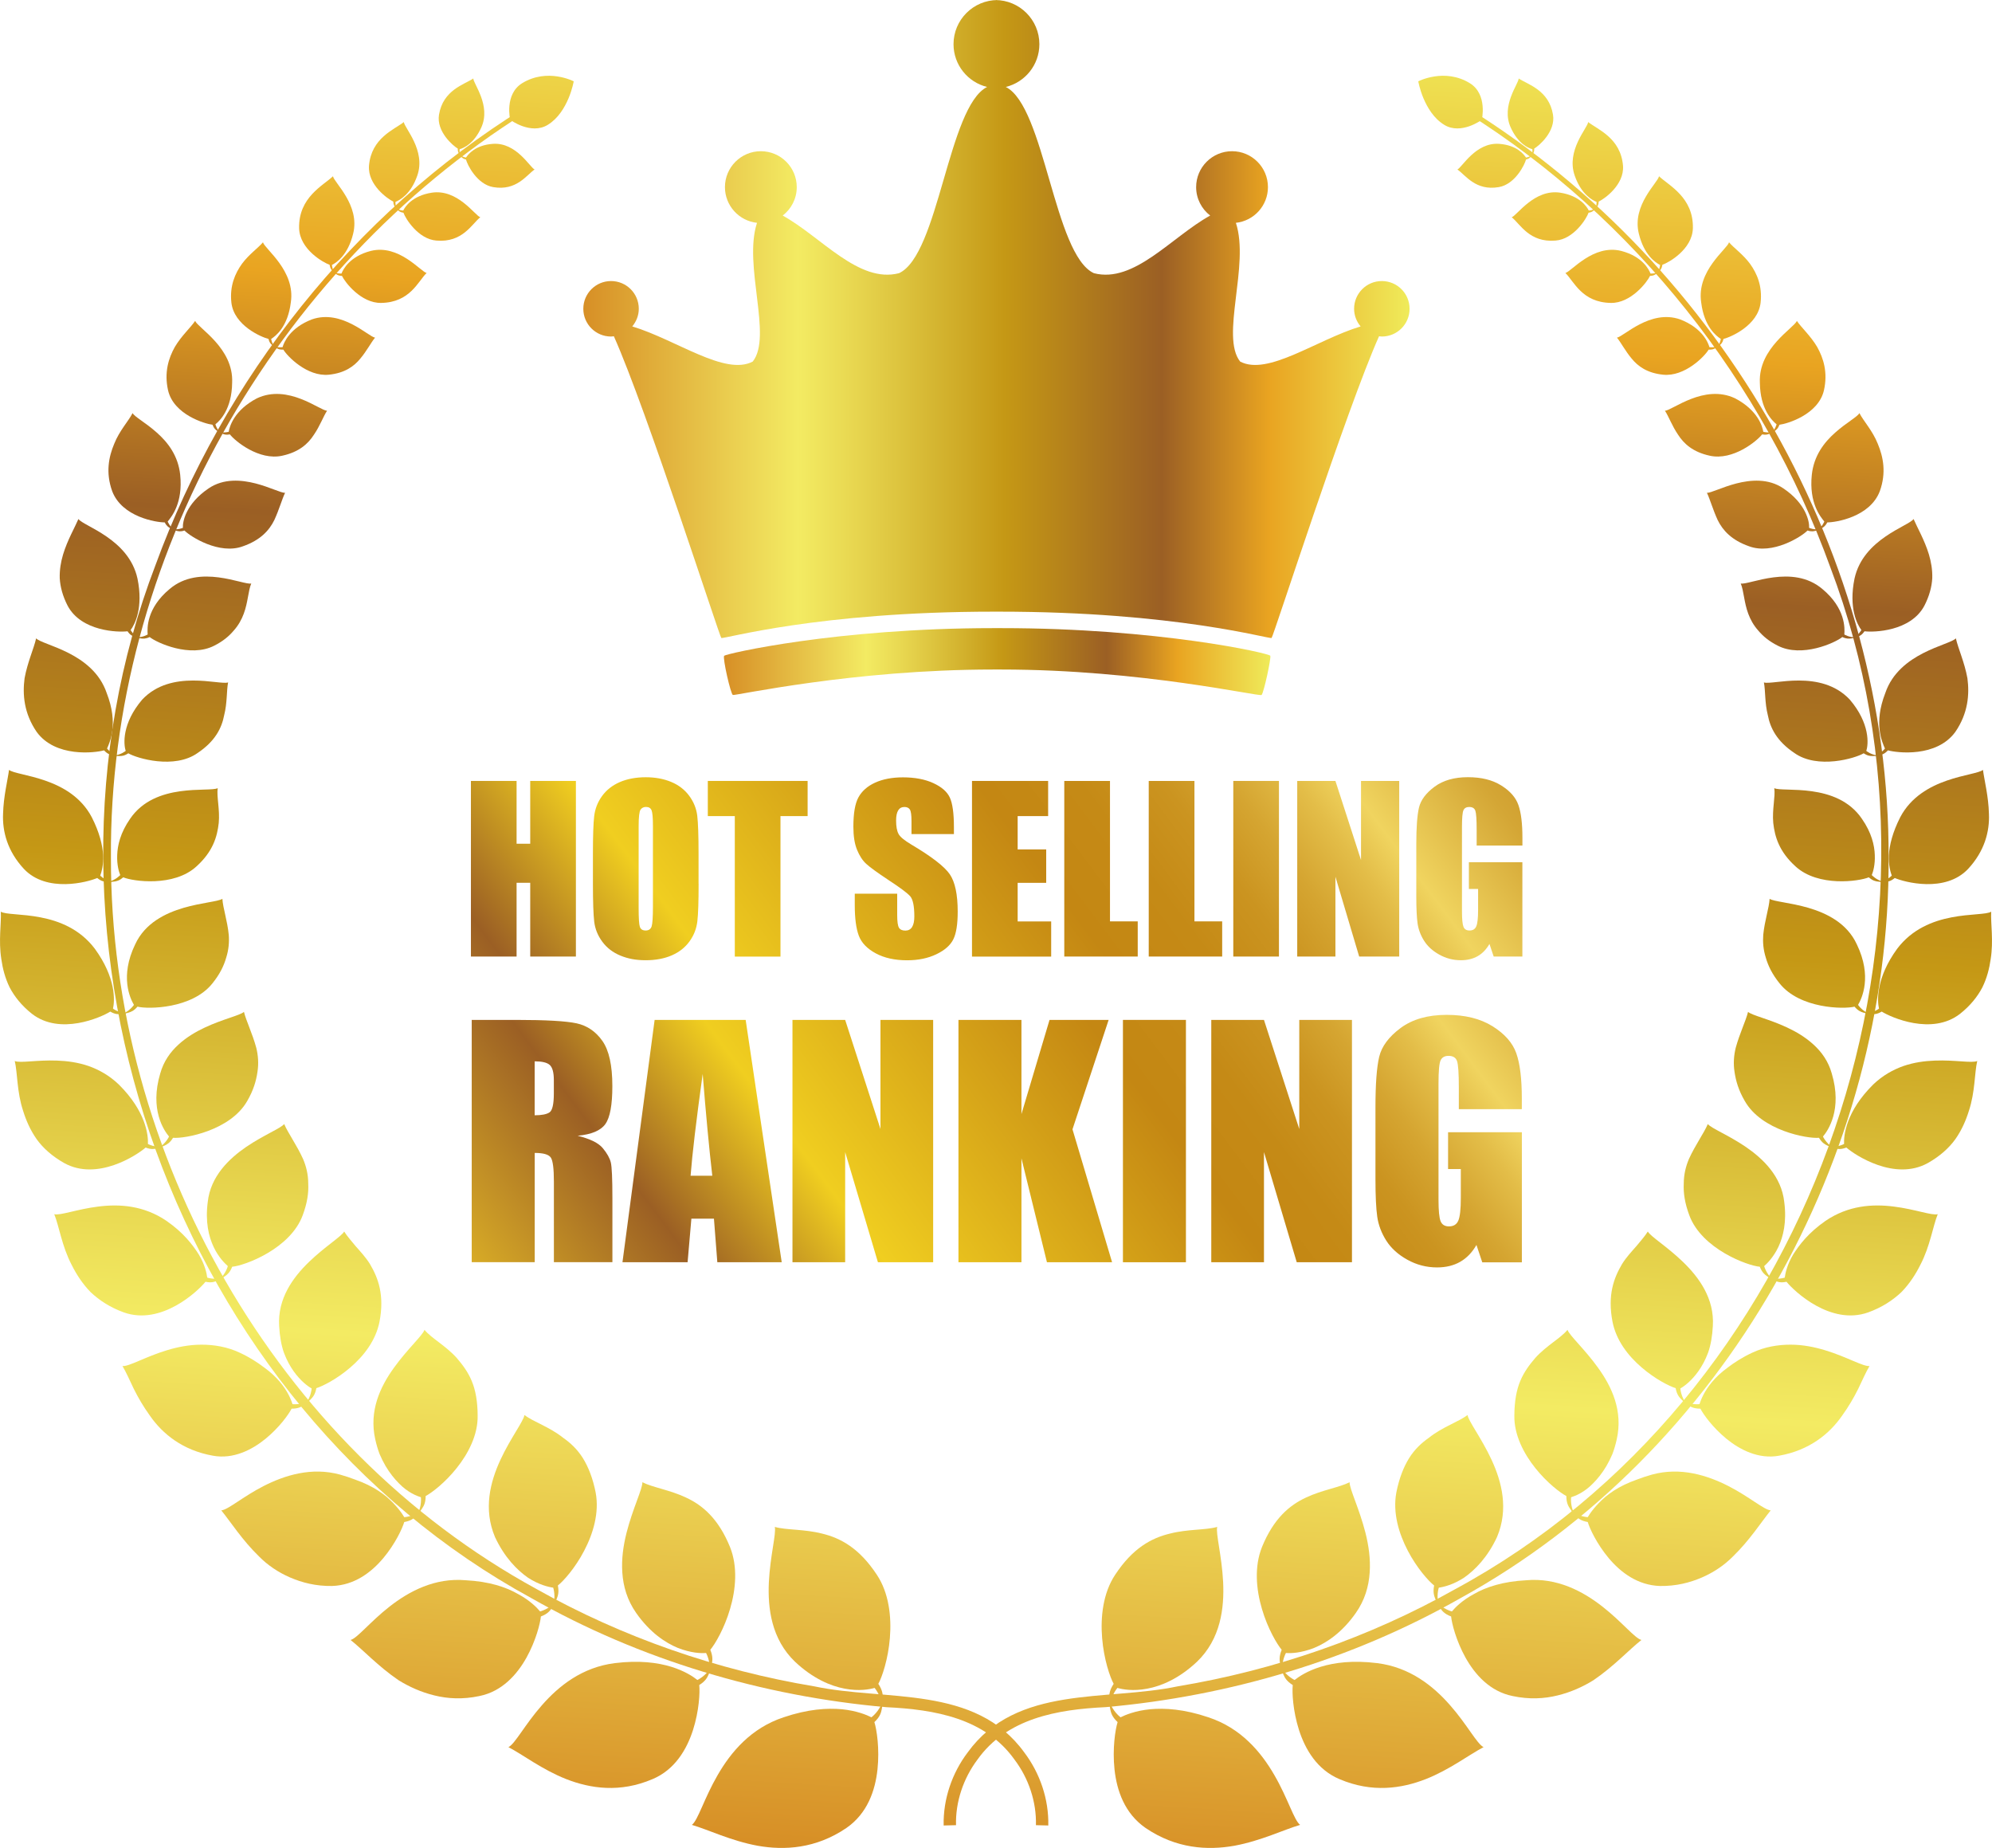 <?xml version="1.0" encoding="UTF-8"?><svg id="_レイヤー_2" xmlns="http://www.w3.org/2000/svg" width="141.11mm" height="130.89mm" xmlns:xlink="http://www.w3.org/1999/xlink" viewBox="0 0 400 371.04"><defs><style>.cls-1{fill:url(#_新規グラデーションスウォッチ_1-18);}.cls-2{fill:url(#_新規グラデーションスウォッチ_1-9);}.cls-3{fill:url(#_新規グラデーションスウォッチ_1-41);}.cls-4{fill:url(#_新規グラデーションスウォッチ_1-3);}.cls-5{fill:url(#_新規グラデーションスウォッチ_1-26);}.cls-6{fill:url(#_新規グラデーションスウォッチ_1-42);}.cls-7{fill:url(#_新規グラデーションスウォッチ_1-34);}.cls-8{fill:url(#_新規グラデーションスウォッチ_1-57);}.cls-9{fill:url(#_新規グラデーションスウォッチ_1-56);}.cls-10{fill:url(#_新規グラデーションスウォッチ_1-22);}.cls-11{fill:url(#_新規グラデーションスウォッチ_1-5);}.cls-12{fill:url(#_新規グラデーションスウォッチ_4-7);}.cls-13{fill:url(#_新規グラデーションスウォッチ_1-65);}.cls-14{fill:url(#_新規グラデーションスウォッチ_4);}.cls-15{fill:url(#_新規グラデーションスウォッチ_1-36);}.cls-16{fill:url(#_新規グラデーションスウォッチ_1-11);}.cls-17{fill:url(#_新規グラデーションスウォッチ_1-50);}.cls-18{fill:url(#_新規グラデーションスウォッチ_1-4);}.cls-19{fill:url(#_新規グラデーションスウォッチ_1-23);}.cls-20{fill:url(#_新規グラデーションスウォッチ_4-5);}.cls-21{fill:url(#_新規グラデーションスウォッチ_1-25);}.cls-22{fill:url(#_新規グラデーションスウォッチ_1-29);}.cls-23{fill:url(#_新規グラデーションスウォッチ_4-4);}.cls-24{fill:url(#_新規グラデーションスウォッチ_1-38);}.cls-25{fill:url(#_新規グラデーションスウォッチ_1-47);}.cls-26{fill:url(#_新規グラデーションスウォッチ_1-52);}.cls-27{fill:url(#_新規グラデーションスウォッチ_1-19);}.cls-28{fill:url(#_新規グラデーションスウォッチ_1-40);}.cls-29{fill:url(#_新規グラデーションスウォッチ_1-45);}.cls-30{fill:url(#_新規グラデーションスウォッチ_1-21);}.cls-31{fill:url(#_新規グラデーションスウォッチ_1-58);}.cls-32{fill:url(#_新規グラデーションスウォッチ_1-54);}.cls-33{fill:url(#_新規グラデーションスウォッチ_1-32);}.cls-34{fill:url(#_新規グラデーションスウォッチ_4-3);}.cls-35{fill:url(#_新規グラデーションスウォッチ_1-43);}.cls-36{fill:url(#_新規グラデーションスウォッチ_1-59);}.cls-37{fill:url(#_新規グラデーションスウォッチ_1-8);}.cls-38{fill:url(#_新規グラデーションスウォッチ_1);}.cls-39{fill:url(#_新規グラデーションスウォッチ_1-69);}.cls-40{fill:url(#_新規グラデーションスウォッチ_1-20);}.cls-41{fill:url(#_新規グラデーションスウォッチ_1-2);}.cls-42{fill:url(#_新規グラデーションスウォッチ_1-44);}.cls-43{fill:url(#_新規グラデーションスウォッチ_1-10);}.cls-44{fill:url(#_新規グラデーションスウォッチ_1-60);}.cls-45{fill:url(#_新規グラデーションスウォッチ_1-49);}.cls-46{fill:url(#_新規グラデーションスウォッチ_1-46);}.cls-47{fill:url(#_新規グラデーションスウォッチ_1-74);}.cls-48{fill:url(#_新規グラデーションスウォッチ_1-13);}.cls-49{fill:url(#_新規グラデーションスウォッチ_1-53);}.cls-50{fill:url(#_新規グラデーションスウォッチ_1-15);}.cls-51{fill:url(#_新規グラデーションスウォッチ_4-2);}.cls-52{fill:url(#_新規グラデーションスウォッチ_1-12);}.cls-53{fill:url(#_新規グラデーションスウォッチ_1-14);}.cls-54{fill:url(#_新規グラデーションスウォッチ_4-6);}.cls-55{fill:url(#_新規グラデーションスウォッチ_1-7);}.cls-56{fill:url(#_新規グラデーションスウォッチ_1-55);}.cls-57{fill:url(#_新規グラデーションスウォッチ_1-27);}.cls-58{fill:url(#_新規グラデーションスウォッチ_1-39);}.cls-59{fill:url(#_新規グラデーションスウォッチ_1-31);}.cls-60{fill:url(#_新規グラデーションスウォッチ_1-66);}.cls-61{fill:url(#_新規グラデーションスウォッチ_1-35);}.cls-62{fill:url(#_新規グラデーションスウォッチ_1-28);}.cls-63{fill:url(#_新規グラデーションスウォッチ_1-73);}.cls-64{fill:url(#_新規グラデーションスウォッチ_1-17);}.cls-65{fill:url(#_新規グラデーションスウォッチ_1-67);}.cls-66{fill:url(#_新規グラデーションスウォッチ_1-68);}.cls-67{fill:url(#_新規グラデーションスウォッチ_1-61);}.cls-68{fill:url(#_新規グラデーションスウォッチ_1-70);}.cls-69{fill:url(#_新規グラデーションスウォッチ_1-24);}.cls-70{fill:url(#_新規グラデーションスウォッチ_1-48);}.cls-71{fill:url(#_新規グラデーションスウォッチ_1-64);}.cls-72{fill:url(#_新規グラデーションスウォッチ_1-71);}.cls-73{fill:url(#_新規グラデーションスウォッチ_1-72);}.cls-74{fill:url(#_新規グラデーションスウォッチ_1-16);}.cls-75{fill:url(#_新規グラデーションスウォッチ_1-63);}.cls-76{fill:url(#_新規グラデーションスウォッチ_1-6);}.cls-77{fill:url(#_新規グラデーションスウォッチ_1-62);}.cls-78{fill:url(#_新規グラデーションスウォッチ_4-8);}.cls-79{fill:url(#_新規グラデーションスウォッチ_1-51);}.cls-80{fill:url(#_新規グラデーションスウォッチ_1-33);}.cls-81{fill:url(#_新規グラデーションスウォッチ_1-37);}.cls-82{fill:url(#_新規グラデーションスウォッチ_1-30);}</style><linearGradient id="_新規グラデーションスウォッチ_1" x1="145.36" y1="132.84" x2="255.11" y2="132.84" gradientUnits="userSpaceOnUse"><stop offset="0" stop-color="#d78f26"/><stop offset=".26" stop-color="#f3eb63"/><stop offset=".32" stop-color="#e9d952"/><stop offset=".45" stop-color="#d0ad29"/><stop offset=".51" stop-color="#c59815"/><stop offset=".7" stop-color="#9b5f24"/><stop offset=".83" stop-color="#e9a421"/><stop offset="1" stop-color="#efeb5a"/></linearGradient><linearGradient id="_新規グラデーションスウォッチ_1-2" x1="117.1" y1="64.05" x2="283.05" y2="64.05" xlink:href="#_新規グラデーションスウォッチ_1"/><linearGradient id="_新規グラデーションスウォッチ_1-3" x1="109.38" y1="367.09" x2="132.34" y2="-4.21" xlink:href="#_新規グラデーションスウォッチ_1"/><linearGradient id="_新規グラデーションスウォッチ_1-4" x1="157.1" y1="370.04" x2="180.06" y2="-1.26" xlink:href="#_新規グラデーションスウォッチ_1"/><linearGradient id="_新規グラデーションスウォッチ_1-5" x1="163.62" y1="370.45" x2="186.58" y2="-.85" xlink:href="#_新規グラデーションスウォッチ_1"/><linearGradient id="_新規グラデーションスウォッチ_1-6" x1="120.9" y1="367.81" x2="143.87" y2="-3.5" xlink:href="#_新規グラデーションスウォッチ_1"/><linearGradient id="_新規グラデーションスウォッチ_1-7" x1="132.99" y1="368.55" x2="155.95" y2="-2.75" xlink:href="#_新規グラデーションスウォッチ_1"/><linearGradient id="_新規グラデーションスウォッチ_1-8" x1="88.48" y1="365.8" x2="111.45" y2="-5.5" xlink:href="#_新規グラデーションスウォッチ_1"/><linearGradient id="_新規グラデーションスウォッチ_1-9" x1="105.01" y1="366.82" x2="127.98" y2="-4.48" xlink:href="#_新規グラデーションスウォッチ_1"/><linearGradient id="_新規グラデーションスウォッチ_1-10" x1="60.69" y1="364.08" x2="83.66" y2="-7.22" xlink:href="#_新規グラデーションスウォッチ_1"/><linearGradient id="_新規グラデーションスウォッチ_1-11" x1="80.48" y1="365.3" x2="103.45" y2="-5.99" xlink:href="#_新規グラデーションスウォッチ_1"/><linearGradient id="_新規グラデーションスウォッチ_1-12" x1="38.09" y1="362.68" x2="61.06" y2="-8.62" xlink:href="#_新規グラデーションスウォッチ_1"/><linearGradient id="_新規グラデーションスウォッチ_1-13" x1="60.1" y1="364.04" x2="83.07" y2="-7.26" xlink:href="#_新規グラデーションスウォッチ_1"/><linearGradient id="_新規グラデーションスウォッチ_1-14" x1="20.96" y1="361.62" x2="43.92" y2="-9.68" xlink:href="#_新規グラデーションスウォッチ_1"/><linearGradient id="_新規グラデーションスウォッチ_1-15" x1="44.18" y1="363.06" x2="67.15" y2="-8.24" xlink:href="#_新規グラデーションスウォッチ_1"/><linearGradient id="_新規グラデーションスウォッチ_1-16" x1="9.21" y1="360.9" x2="32.18" y2="-10.4" xlink:href="#_新規グラデーションスウォッチ_1"/><linearGradient id="_新規グラデーションスウォッチ_1-17" x1="32.62" y1="362.34" x2="55.59" y2="-8.96" xlink:href="#_新規グラデーションスウォッチ_1"/><linearGradient id="_新規グラデーションスウォッチ_1-18" x1="2.45" y1="360.48" x2="25.42" y2="-10.82" xlink:href="#_新規グラデーションスウォッチ_1"/><linearGradient id="_新規グラデーションスウォッチ_1-19" x1="25.04" y1="361.88" x2="48.01" y2="-9.42" xlink:href="#_新規グラデーションスウォッチ_1"/><linearGradient id="_新規グラデーションスウォッチ_1-20" x1="-.19" y1="360.31" x2="22.77" y2="-10.99" xlink:href="#_新規グラデーションスウォッチ_1"/><linearGradient id="_新規グラデーションスウォッチ_1-21" x1="21.05" y1="361.63" x2="44.02" y2="-9.67" xlink:href="#_新規グラデーションスウォッチ_1"/><linearGradient id="_新規グラデーションスウォッチ_1-22" x1=".86" y1="360.38" x2="23.83" y2="-10.92" xlink:href="#_新規グラデーションスウォッチ_1"/><linearGradient id="_新規グラデーションスウォッチ_1-23" x1="20.9" y1="361.62" x2="43.86" y2="-9.68" xlink:href="#_新規グラデーションスウォッチ_1"/><linearGradient id="_新規グラデーションスウォッチ_1-24" x1="5.21" y1="360.65" x2="28.18" y2="-10.65" xlink:href="#_新規グラデーションスウォッチ_1"/><linearGradient id="_新規グラデーションスウォッチ_1-25" x1="24.08" y1="361.82" x2="47.05" y2="-9.49" xlink:href="#_新規グラデーションスウォッチ_1"/><linearGradient id="_新規グラデーションスウォッチ_1-26" x1="12.61" y1="361.11" x2="35.58" y2="-10.19" xlink:href="#_新規グラデーションスウォッチ_1"/><linearGradient id="_新規グラデーションスウォッチ_1-27" x1="29.82" y1="362.17" x2="52.78" y2="-9.13" xlink:href="#_新規グラデーションスウォッチ_1"/><linearGradient id="_新規グラデーションスウォッチ_1-28" x1="22.37" y1="361.71" x2="45.33" y2="-9.59" xlink:href="#_新規グラデーションスウォッチ_1"/><linearGradient id="_新規グラデーションスウォッチ_1-29" x1="37.55" y1="362.65" x2="60.52" y2="-8.65" xlink:href="#_新規グラデーションスウォッチ_1"/><linearGradient id="_新規グラデーションスウォッチ_1-30" x1="33.7" y1="362.41" x2="56.67" y2="-8.89" xlink:href="#_新規グラデーションスウォッチ_1"/><linearGradient id="_新規グラデーションスウォッチ_1-31" x1="46.84" y1="363.22" x2="69.8" y2="-8.08" xlink:href="#_新規グラデーションスウォッチ_1"/><linearGradient id="_新規グラデーションスウォッチ_1-32" x1="45.93" y1="363.17" x2="68.9" y2="-8.13" xlink:href="#_新規グラデーションスウォッチ_1"/><linearGradient id="_新規グラデーションスウォッチ_1-33" x1="57.14" y1="363.86" x2="80.11" y2="-7.44" xlink:href="#_新規グラデーションスウォッチ_1"/><linearGradient id="_新規グラデーションスウォッチ_1-34" x1="58.68" y1="363.96" x2="81.65" y2="-7.34" xlink:href="#_新規グラデーションスウォッチ_1"/><linearGradient id="_新規グラデーションスウォッチ_1-35" x1="68.05" y1="364.54" x2="91.02" y2="-6.76" xlink:href="#_新規グラデーションスウォッチ_1"/><linearGradient id="_新規グラデーションスウォッチ_1-36" x1="71.55" y1="364.75" x2="94.52" y2="-6.55" xlink:href="#_新規グラデーションスウォッチ_1"/><linearGradient id="_新規グラデーションスウォッチ_1-37" x1="79.24" y1="365.23" x2="102.21" y2="-6.07" xlink:href="#_新規グラデーションスウォッチ_1"/><linearGradient id="_新規グラデーションスウォッチ_1-38" x1="87.28" y1="365.73" x2="110.25" y2="-5.57" xlink:href="#_新規グラデーションスウォッチ_1"/><linearGradient id="_新規グラデーションスウォッチ_1-39" x1="277.82" y1="377.51" x2="300.79" y2="6.21" xlink:href="#_新規グラデーションスウォッチ_1"/><linearGradient id="_新規グラデーションスウォッチ_1-40" x1="240.6" y1="375.21" x2="263.57" y2="3.91" xlink:href="#_新規グラデーションスウォッチ_1"/><linearGradient id="_新規グラデーションスウォッチ_1-41" x1="230.25" y1="374.57" x2="253.22" y2="3.27" xlink:href="#_新規グラデーションスウォッチ_1"/><linearGradient id="_新規グラデーションスウォッチ_1-42" x1="275.4" y1="377.36" x2="298.37" y2="6.06" xlink:href="#_新規グラデーションスウォッチ_1"/><linearGradient id="_新規グラデーションスウォッチ_1-43" x1="259.95" y1="376.41" x2="282.92" y2="5.11" xlink:href="#_新規グラデーションスウォッチ_1"/><linearGradient id="_新規グラデーションスウォッチ_1-44" x1="305.69" y1="379.24" x2="328.66" y2="7.93" xlink:href="#_新規グラデーションスウォッチ_1"/><linearGradient id="_新規グラデーションスウォッチ_1-45" x1="286.32" y1="378.04" x2="309.29" y2="6.74" xlink:href="#_新規グラデーションスウォッチ_1"/><linearGradient id="_新規グラデーションスウォッチ_1-46" x1="330.75" y1="380.79" x2="353.72" y2="9.49" xlink:href="#_新規グラデーションスウォッチ_1"/><linearGradient id="_新規グラデーションスウォッチ_1-47" x1="308.7" y1="379.42" x2="331.67" y2="8.12" xlink:href="#_新規グラデーションスウォッチ_1"/><linearGradient id="_新規グラデーションスウォッチ_1-48" x1="350.21" y1="381.99" x2="373.18" y2="10.69" xlink:href="#_新規グラデーションスウォッチ_1"/><linearGradient id="_新規グラデーションスウォッチ_1-49" x1="326.46" y1="380.52" x2="349.42" y2="9.22" xlink:href="#_新規グラデーションスウォッチ_1"/><linearGradient id="_新規グラデーションスウォッチ_1-50" x1="363.94" y1="382.84" x2="386.91" y2="11.54" xlink:href="#_新規グラデーションスウォッチ_1"/><linearGradient id="_新規グラデーションスウォッチ_1-51" x1="339.6" y1="381.33" x2="362.56" y2="10.03" xlink:href="#_新規グラデーションスウォッチ_1"/><linearGradient id="_新規グラデーションスウォッチ_1-52" x1="372.17" y1="383.35" x2="395.13" y2="12.05" xlink:href="#_新規グラデーションスウォッチ_1"/><linearGradient id="_新規グラデーションスウォッチ_1-53" x1="348.25" y1="381.87" x2="371.22" y2="10.57" xlink:href="#_新規グラデーションスウォッチ_1"/><linearGradient id="_新規グラデーションスウォッチ_1-54" x1="375.72" y1="383.57" x2="398.69" y2="12.27" xlink:href="#_新規グラデーションスウォッチ_1"/><linearGradient id="_新規グラデーションスウォッチ_1-55" x1="353.2" y1="382.17" x2="376.17" y2="10.87" xlink:href="#_新規グラデーションスウォッチ_1"/><linearGradient id="_新規グラデーションスウォッチ_1-56" x1="375.27" y1="383.54" x2="398.24" y2="12.24" xlink:href="#_新規グラデーションスウォッチ_1"/><linearGradient id="_新規グラデーションスウォッチ_1-57" x1="354" y1="382.22" x2="376.97" y2="10.92" xlink:href="#_新規グラデーションスウォッチ_1"/><linearGradient id="_新規グラデーションスウォッチ_1-58" x1="371.1" y1="383.28" x2="394.06" y2="11.98" xlink:href="#_新規グラデーションスウォッチ_1"/><linearGradient id="_新規グラデーションスウォッチ_1-59" x1="350.96" y1="382.04" x2="373.93" y2="10.74" xlink:href="#_新規グラデーションスウォッチ_1"/><linearGradient id="_新規グラデーションスウォッチ_1-60" x1="363.6" y1="382.82" x2="386.57" y2="11.52" xlink:href="#_新規グラデーションスウォッチ_1"/><linearGradient id="_新規グラデーションスウォッチ_1-61" x1="345.09" y1="381.67" x2="368.06" y2="10.37" xlink:href="#_新規グラデーションスウォッチ_1"/><linearGradient id="_新規グラデーションスウォッチ_1-62" x1="353.26" y1="382.18" x2="376.22" y2="10.88" xlink:href="#_新規グラデーションスウォッチ_1"/><linearGradient id="_新規グラデーションスウォッチ_1-63" x1="336.89" y1="381.17" x2="359.86" y2="9.86" xlink:href="#_新規グラデーションスウォッチ_1"/><linearGradient id="_新規グラデーションスウォッチ_1-64" x1="341.08" y1="381.43" x2="364.05" y2="10.12" xlink:href="#_新規グラデーションスウォッチ_1"/><linearGradient id="_新規グラデーションスウォッチ_1-65" x1="326.94" y1="380.55" x2="349.91" y2="9.25" xlink:href="#_新規グラデーションスウォッチ_1"/><linearGradient id="_新規グラデーションスウォッチ_1-66" x1="327.69" y1="380.6" x2="350.66" y2="9.3" xlink:href="#_新規グラデーションスウォッチ_1"/><linearGradient id="_新規グラデーションスウォッチ_1-67" x1="315.69" y1="379.85" x2="338.65" y2="8.55" xlink:href="#_新規グラデーションスウォッチ_1"/><linearGradient id="_新規グラデーションスウォッチ_1-68" x1="313.71" y1="379.73" x2="336.68" y2="8.43" xlink:href="#_新規グラデーションスウォッチ_1"/><linearGradient id="_新規グラデーションスウォッチ_1-69" x1="303.66" y1="379.11" x2="326.63" y2="7.81" xlink:href="#_新規グラデーションスウォッチ_1"/><linearGradient id="_新規グラデーションスウォッチ_1-70" x1="299.48" y1="378.85" x2="322.45" y2="7.55" xlink:href="#_新規グラデーションスウォッチ_1"/><linearGradient id="_新規グラデーションスウォッチ_1-71" x1="291.28" y1="378.34" x2="314.24" y2="7.04" xlink:href="#_新規グラデーションスウォッチ_1"/><linearGradient id="_新規グラデーションスウォッチ_1-72" x1="285.39" y1="377.98" x2="308.36" y2="6.68" xlink:href="#_新規グラデーションスウォッチ_1"/><linearGradient id="_新規グラデーションスウォッチ_1-73" x1="278.84" y1="377.57" x2="301.81" y2="6.27" xlink:href="#_新規グラデーションスウォッチ_1"/><linearGradient id="_新規グラデーションスウォッチ_1-74" x1="269.15" y1="376.98" x2="292.12" y2="5.68" xlink:href="#_新規グラデーションスウォッチ_1"/><linearGradient id="_新規グラデーションスウォッチ_4" x1="309.8" y1="92.18" x2="93.4" y2="254.48" gradientUnits="userSpaceOnUse"><stop offset="0" stop-color="#c3891b"/><stop offset=".07" stop-color="#c48c1d"/><stop offset=".13" stop-color="#ca9526"/><stop offset=".18" stop-color="#d4a635"/><stop offset=".22" stop-color="#e2bd4a"/><stop offset=".26" stop-color="#f0d45f"/><stop offset=".29" stop-color="#e3bd48"/><stop offset=".33" stop-color="#d5a531"/><stop offset=".37" stop-color="#cb9420"/><stop offset=".42" stop-color="#c58a16"/><stop offset=".48" stop-color="#c48713"/><stop offset=".72" stop-color="#f0ce20"/><stop offset=".84" stop-color="#9b5f24"/><stop offset="1" stop-color="#e1b727"/></linearGradient><linearGradient id="_新規グラデーションスウォッチ_4-2" x1="322.21" y1="137.56" x2="116.54" y2="291.82" xlink:href="#_新規グラデーションスウォッチ_4"/><linearGradient id="_新規グラデーションスウォッチ_4-3" x1="322.21" y1="137.56" x2="116.54" y2="291.82" xlink:href="#_新規グラデーションスウォッチ_4"/><linearGradient id="_新規グラデーションスウォッチ_4-4" x1="322.21" y1="137.56" x2="116.54" y2="291.82" xlink:href="#_新規グラデーションスウォッチ_4"/><linearGradient id="_新規グラデーションスウォッチ_4-5" x1="322.21" y1="137.56" x2="116.54" y2="291.82" xlink:href="#_新規グラデーションスウォッチ_4"/><linearGradient id="_新規グラデーションスウォッチ_4-6" x1="322.21" y1="137.56" x2="116.54" y2="291.82" xlink:href="#_新規グラデーションスウォッチ_4"/><linearGradient id="_新規グラデーションスウォッチ_4-7" x1="322.21" y1="137.56" x2="116.54" y2="291.82" xlink:href="#_新規グラデーションスウォッチ_4"/><linearGradient id="_新規グラデーションスウォッチ_4-8" x1="322.21" y1="137.56" x2="116.54" y2="291.82" xlink:href="#_新規グラデーションスウォッチ_4"/></defs><g id="_レイヤー_1-2"><path class="cls-38" d="M201.1,126.12h-1.71c-31.44,0-53.64,5.15-53.98,5.55-.34.41,1.3,7.68,1.75,7.87.45.19,24.16-5.11,52.23-5.11h1.71c28.08,0,51.8,5.5,52.23,5.11.43-.39,1.95-7.35,1.75-7.87-.2-.52-22.55-5.55-53.98-5.55Z"/><path class="cls-41" d="M200.59,122.81c35.54,0,54.29,5.56,54.75,5.28.35-.22,15.02-45.9,21.58-60.58.19.02.37.06.56.06,3.08,0,5.57-2.49,5.57-5.57s-2.49-5.57-5.57-5.57-5.57,2.49-5.57,5.57c0,1.35.5,2.58,1.31,3.54-8.92,2.71-18.6,9.97-24.19,7.06-4.02-5.05,1.95-19.36-.86-27.86,3.62-.39,6.44-3.45,6.44-7.17,0-3.98-3.23-7.21-7.21-7.21s-7.21,3.23-7.21,7.21c0,2.33,1.11,4.39,2.82,5.71-7.78,4.3-15.26,13.67-23.36,11.57-8-3.71-9.84-33.45-17.68-37.39,3.87-.95,6.74-4.43,6.74-8.59,0-4.89-3.97-8.86-8.86-8.86h.48c-4.89,0-8.86,3.97-8.86,8.86,0,4.16,2.87,7.64,6.74,8.59-7.84,3.95-9.68,33.69-17.68,37.39-8.1,2.1-15.58-7.26-23.36-11.57,1.71-1.32,2.82-3.38,2.82-5.71,0-3.98-3.23-7.21-7.21-7.21s-7.21,3.23-7.21,7.21c0,3.72,2.82,6.78,6.44,7.17-2.81,8.51,3.16,22.81-.86,27.86-5.59,2.91-15.27-4.35-24.19-7.06.8-.97,1.31-2.19,1.31-3.54,0-3.08-2.49-5.57-5.57-5.57s-5.57,2.49-5.57,5.57,2.49,5.57,5.57,5.57c.19,0,.37-.04.56-.06,6.57,14.68,21.23,60.35,21.58,60.58.45.29,19.21-5.28,54.75-5.28h1.03Z"/><path class="cls-4" d="M105.47,22.64C55.06,54.24,21.84,112.47,22.27,172.18c-.13,59.57,32.99,118.22,85.51,146.9,17.24,9.69,36.22,16.26,55.71,19.51,14.43,3.05,32.31-.35,42.18,13.26,3.15,4.16,4.95,9.4,4.83,14.68l-2.48-.06c.12-4.7-1.46-9.39-4.3-13.16-5.92-8.32-16.03-10.07-25.73-10.53-24.93-2.21-49.46-9.49-71.24-21.87C35.26,281.94,2.19,189.23,31.22,113.46c13.72-37.51,39.78-70.49,73.77-91.61,0,0,.49.79.49.79h0Z"/><path class="cls-18" d="M174.99,344.81c-.97-.49-3-1.33-5.94-1.62-2.95-.27-6.8-.04-11.71,1.62-6.52,2.15-10.57,6.96-13.26,11.64-2.68,4.62-3.94,9.06-5.15,9.96,3.32.97,7.82,3.19,13.21,4.19,5.38.95,11.68.6,17.82-3.57,4.23-2.93,5.78-7.52,6.24-11.74.45-4.22-.16-8.05-.62-9.52,1.15-1.08,1.33-1.88,1.48-2.59.06-.28.18-.95.18-1.7-.59,2.12-2.26,3.33-2.26,3.33Z"/><path class="cls-11" d="M175.62,338.91c-1.02.29-3.14.69-5.98.15-2.83-.52-6.39-2.02-9.98-5.39-4.77-4.56-5.52-10.77-5.27-16.02.27-5.3,1.51-9.74,1.19-11.07,2.33.67,5.89.41,9.53,1.35,3.68.89,7.45,2.91,10.97,8.27,2.43,3.65,2.96,8.47,2.61,12.69-.34,4.23-1.58,7.87-2.32,9.2.86,1.3.89,2.12.91,2.85,0,.29,0,.97-.14,1.71-.19-2.21-1.52-3.74-1.52-3.74Z"/><path class="cls-76" d="M140.04,337.32c-1.69-1.35-6.82-4.61-16.57-3.39-6.55.81-11.26,4.57-14.66,8.46-3.4,3.85-5.41,7.79-6.72,8.41,2.93,1.52,6.72,4.48,11.59,6.41,4.86,1.9,10.79,2.81,17.35.01,4.51-1.9,6.87-5.98,8.12-9.84,1.24-3.88,1.41-7.59,1.26-9.05,1.29-.81,1.61-1.52,1.9-2.16.11-.26.36-.86.5-1.56-.97,1.88-2.78,2.71-2.78,2.71Z"/><path class="cls-55" d="M141.78,331.89c-1.02.1-3.07,0-5.66-1.01-2.56-1.06-5.63-3.11-8.36-7-1.82-2.58-2.62-5.38-2.8-8.15-.19-2.76.22-5.45.84-7.93,1.25-4.93,3.24-8.88,3.19-10.19,2.09,1.06,5.48,1.53,8.77,3.08,3.32,1.54,6.5,4.23,8.82,9.91,1.59,3.95,1.18,8.52.02,12.44-1.14,3.91-3.02,7.09-3.97,8.21.56,1.38.43,2.15.31,2.84-.05.28-.19.91-.46,1.58.25-2.11-.71-3.79-.71-3.79Z"/><path class="cls-37" d="M108.45,323.55c-.64-.77-2.05-2.22-4.44-3.5-2.35-1.36-5.71-2.51-10.49-2.76-6.22-.55-11.39,2.23-15.29,5.28-3.91,3.05-6.51,6.38-7.84,6.71,2.47,1.94,5.53,5.29,9.65,8.09,2.11,1.3,4.52,2.4,7.2,3.05,2.68.66,5.67.83,9.01.12,4.58-.92,7.58-4.34,9.47-7.72,1.89-3.41,2.75-6.86,2.89-8.26,1.37-.52,1.8-1.13,2.19-1.67.16-.22.5-.74.77-1.37-1.27,1.59-3.12,2.03-3.12,2.03Z"/><path class="cls-2" d="M111.1,318.78c-.96-.13-2.89-.57-5.12-2.03-2.17-1.53-4.67-4.04-6.58-8.12-2.39-5.65-.95-11.11,1.08-15.51,2.03-4.38,4.64-7.75,4.83-9.01,1.79,1.38,5.01,2.37,7.76,4.57,1.45,1.01,2.84,2.29,3.96,4.07,1.12,1.8,2.01,4.06,2.58,6.93.75,4.03-.49,8.22-2.31,11.69-1.8,3.46-4.17,6.1-5.28,6.97.27,1.4,0,2.1-.25,2.73-.1.25-.35.82-.73,1.39.63-1.93.04-3.69.04-3.69Z"/><path class="cls-43" d="M81.18,304.63c-.48-.82-1.58-2.38-3.54-4.08-1-.83-2.24-1.67-3.79-2.42-.78-.38-1.63-.73-2.57-1.06-.92-.35-1.9-.69-2.99-.99-5.78-1.59-11.2.18-15.33,2.28-4.18,2.13-7.21,4.81-8.53,4.9,1.9,2.33,4.2,5.98,7.62,9.29,1.67,1.68,3.75,3.12,6.19,4.18,2.44,1.05,5.2,1.76,8.43,1.71,4.51-.14,7.9-2.75,10.3-5.6,2.39-2.86,3.82-5.95,4.2-7.24,1.38-.24,1.9-.74,2.36-1.18.19-.18.6-.6.97-1.15-1.48,1.26-3.3,1.35-3.3,1.35Z"/><path class="cls-16" d="M84.53,300.63c-.89-.28-2.68-.98-4.45-2.82-.9-.9-1.82-2.04-2.67-3.48-.42-.72-.82-1.51-1.19-2.38-.34-.89-.63-1.88-.87-2.95-1.28-5.7.97-10.52,3.74-14.36,2.73-3.8,5.76-6.49,6.15-7.63,1.37,1.69,4.25,3.16,6.5,5.68,1.1,1.29,2.2,2.72,2.97,4.56.78,1.84,1.19,4.15,1.2,6.99.07,3.86-1.89,7.63-4.22,10.54-2.32,2.92-5.02,4.97-6.22,5.6,0,1.36-.37,1.97-.72,2.51-.14.22-.47.7-.94,1.18.94-1.7.7-3.46.7-3.46Z"/><path class="cls-52" d="M58.74,281.94c-.28-.87-.95-2.6-2.55-4.49-.8-.95-1.83-1.93-3.17-2.9-1.31-.99-2.85-2-4.82-2.92-2.59-1.23-5.27-1.64-7.75-1.64-2.47,0-4.86.48-7,1.14-4.29,1.3-7.6,3.29-8.86,3.15.73,1.22,1.43,2.81,2.26,4.56.86,1.73,1.93,3.58,3.25,5.41,2.56,3.69,6.62,6.96,12.64,8.03,4.12.76,7.88-1.19,10.6-3.41,2.75-2.26,4.63-4.89,5.21-6.03,1.34,0,1.92-.36,2.43-.7.21-.13.67-.46,1.11-.91-1.61.92-3.35.7-3.35.7Z"/><path class="cls-48" d="M62.58,278.78c-.77-.43-2.22-1.49-3.63-3.47-.7-.99-1.38-2.21-1.94-3.7-.53-1.5-.85-3.32-.96-5.39-.33-5.5,2.79-9.75,6-12.85,3.2-3.09,6.51-5.1,7.06-6.1.55.89,1.39,1.84,2.29,2.93.93,1.06,2.01,2.2,2.87,3.58,1.67,2.82,2.96,6.24,1.93,11.61-.74,3.74-3.12,6.83-5.85,9.17-2.69,2.33-5.59,3.78-6.83,4.16-.23,1.27-.69,1.77-1.11,2.22-.17.18-.57.58-1.09.94,1.18-1.42,1.25-3.1,1.25-3.1Z"/><path class="cls-53" d="M41.61,256.53c-.11-.87-.47-2.59-1.67-4.61-1.26-2-3.12-4.43-6.5-6.78-4.57-3.11-9.44-3.43-13.72-2.88-4.24.52-7.67,1.85-8.83,1.53,1,2.49,1.52,6.39,3.49,10.17.95,1.9,2.17,3.8,3.82,5.49,1.74,1.64,3.92,3.07,6.66,4.06,7.54,2.68,14.86-4.25,16.4-6.15,1.22.26,1.82,0,2.36-.22.21-.09.7-.32,1.2-.66-1.65.58-3.19.05-3.19.05Z"/><path class="cls-50" d="M45.75,254.22c-1.2-1.07-5.07-4.91-4.04-12.86.56-5.19,4.29-8.73,7.74-11.09,3.5-2.38,6.92-3.72,7.61-4.58.79,1.85,2.51,4.19,3.8,7.03.61,1.45,1.03,3.07,1.03,4.94.1,1.83-.2,3.9-1.11,6.34-2.49,6.77-11.71,10.14-14.16,10.34-.46,1.17-.98,1.56-1.46,1.91-.19.14-.63.44-1.18.69,1.36-1.14,1.76-2.72,1.76-2.72Z"/><path class="cls-74" d="M29.7,229.69c.08-1.7-.36-6.5-5.85-11.94-1.89-1.81-3.98-2.97-6.07-3.71-2.12-.73-4.3-1.02-6.32-1.09-4.05-.16-7.47.56-8.5.08.57,2.46.41,6.18,1.67,9.99.59,1.91,1.43,3.86,2.71,5.69,1.3,1.82,3.16,3.47,5.56,4.82,6.64,3.67,14.6-1.6,16.34-3.12,1.11.43,1.71.3,2.25.18.22-.05.71-.18,1.23-.42-1.64.28-3-.47-3-.47Z"/><path class="cls-64" d="M33.94,228.2c-1-1.18-3.94-5.41-1.76-12.69.67-2.39,2-4.27,3.65-5.77,1.62-1.49,3.5-2.59,5.32-3.44,3.64-1.7,7.06-2.43,7.83-3.13.47,1.87,1.71,4.36,2.49,7.26.35,1.46.5,3.06.22,4.83-.26,1.76-.8,3.66-2.05,5.8-3.38,5.96-12.57,7.6-14.9,7.39-.62,1.02-1.17,1.3-1.66,1.55-.2.1-.66.31-1.22.45,1.45-.85,2.08-2.26,2.08-2.26Z"/><path class="cls-1" d="M22.69,202.5c.35-1.58.63-6.13-3.67-12.03-2.99-3.94-7.13-5.56-10.9-6.28-3.76-.73-7.07-.55-7.96-1.14.12,2.37-.49,5.79.1,9.52.26,1.86.75,3.8,1.67,5.68.98,1.87,2.44,3.69,4.47,5.3,5.64,4.41,13.89.72,15.74-.44.97.57,1.55.54,2.07.51.21-.01.69-.06,1.21-.21-1.58,0-2.74-.9-2.74-.9Z"/><path class="cls-27" d="M26.88,201.75c-.73-1.26-2.88-5.65.26-12.14,1.97-4.28,6.08-6.26,9.72-7.33,3.66-1.06,6.96-1.26,7.79-1.81.11,1.84,1,4.37,1.28,7.23.11,1.44,0,2.97-.52,4.6-.46,1.62-1.29,3.33-2.77,5.16-4.06,5.09-12.9,5.2-15.04,4.66-.73.86-1.29,1.04-1.79,1.2-.2.06-.67.19-1.21.24,1.49-.57,2.29-1.8,2.29-1.8Z"/><path class="cls-40" d="M20.12,175.81c.26-.69.67-2.12.58-4.11-.11-2-.72-4.55-2.28-7.62-4.33-8.21-15.08-8.22-16.61-9.5-.3,2.21-1.11,5.31-1.2,8.84-.15,3.51.86,7.46,4.18,11.04,4.6,4.89,12.83,2.65,14.73,1.83.82.67,1.36.73,1.86.77.2.02.65.04,1.16-.02-1.47-.22-2.41-1.23-2.41-1.23Z"/><path class="cls-30" d="M24.14,175.71c-.27-.66-.69-2.06-.61-4.02.06-1.96.64-4.49,2.59-7.29,5.03-7.41,15.92-5.28,17.59-6.15-.24,1.74.46,4.26.21,6.99-.31,2.74-1.15,5.71-4.46,8.71-4.55,4.2-12.8,3.01-14.72,2.2-.81.7-1.36.79-1.85.86-.2.03-.65.08-1.16.05,1.47-.32,2.4-1.35,2.4-1.35Z"/><path class="cls-10" d="M21.49,150.3c.55-1.26,2.33-5.01-.07-11.15-2.77-8.17-12.92-9.59-14.17-10.98-.45,2.03-1.73,4.77-2.32,8.01-.43,3.26-.14,7.03,2.43,10.78,3.76,5.17,11.68,4.21,13.53,3.7.69.74,1.2.86,1.65.97.18.04.6.13,1.08.14-1.35-.41-2.13-1.48-2.13-1.48Z"/><path class="cls-19" d="M25.24,150.75c-.45-1.29-.77-5.5,3.31-10.28,5.84-6.21,15.57-2.85,17.25-3.45-.33,1.63-.15,4.06-.79,6.58-.49,2.56-1.79,5.21-5.32,7.58-4.66,3.33-12.23,1.08-13.93.07-.82.54-1.34.55-1.81.55-.19,0-.62-.01-1.08-.11,1.4-.1,2.37-.93,2.37-.93Z"/><path class="cls-69" d="M26.23,126.49c.81-1.06,2.59-4.42,1.37-10.33-1.75-7.99-10.85-10.5-11.86-11.95-.76,1.78-2.19,4.19-3.08,7.12-.44,1.47-.72,3.07-.67,4.78.1,1.72.59,3.57,1.57,5.48,2.75,5.24,10.24,5.39,12.04,5.16.53.77.98.95,1.39,1.11.16.06.54.2.99.27-1.19-.55-1.76-1.64-1.76-1.64Z"/><path class="cls-21" d="M29.65,127.39c-.11-1.22-.24-5.27,4.4-9.12,6-5.12,14.78-.75,16.4-1.11-.62,1.45-.65,3.77-1.51,6.07-.43,1.15-1.05,2.31-2.02,3.39-.92,1.1-2.14,2.13-3.9,3.02-4.84,2.49-11.54-.58-12.97-1.73-.85.39-1.33.33-1.77.28-.17-.02-.57-.09-.99-.24,1.32.09,2.35-.55,2.35-.55Z"/><path class="cls-5" d="M33.67,104.71c.75-.93,3.1-3.7,2.51-9.38-.41-3.82-2.45-6.49-4.71-8.48-2.21-1.98-4.48-3.17-4.85-3.91-.81,1.6-2.64,3.52-3.69,6.17-1.1,2.61-1.75,5.79-.4,9.53,1.99,5.19,8.86,6.25,10.54,6.25.41.78.81,1,1.16,1.2.14.08.48.25.88.37-1.04-.66-1.44-1.74-1.44-1.74Z"/><path class="cls-57" d="M36.72,105.97c-.08-1.2.59-4.82,5.17-7.91,3.02-2.06,6.62-1.71,9.44-.99,2.86.74,5.14,1.93,5.91,1.88-.64,1.33-1.19,3.37-2.16,5.47-1.02,2.08-2.8,4.04-6.29,5.26-4.71,1.77-10.55-1.92-11.75-3.16-.82.27-1.26.15-1.65.04-.16-.04-.51-.15-.89-.35,1.2.25,2.22-.23,2.22-.23Z"/><path class="cls-62" d="M43.25,85.19c.9-.71,3.3-3.04,3.36-8.35.33-6.97-6.89-11-7.43-12.41-.92,1.37-2.74,2.97-4.07,5.22-1.28,2.27-2.17,5.14-1.37,8.71,1.13,4.91,7.42,6.74,8.93,6.92.28.76.63,1.02.94,1.24.12.09.41.28.77.44-.9-.73-1.12-1.76-1.12-1.76Z"/><path class="cls-22" d="M45.92,86.7c.16-1.06,1.12-4.35,5.66-6.72,6.25-2.96,12.64,2.45,14.09,2.49-.76,1.16-1.42,3.04-2.64,4.82-1.17,1.82-2.99,3.48-6.36,4.21-4.67,1.04-9.52-2.98-10.51-4.28-.79.15-1.17,0-1.52-.15-.14-.06-.46-.2-.78-.42,1.06.36,2.08.04,2.08.04Z"/><path class="cls-82" d="M54.46,68.04c.89-.56,3.34-2.44,3.93-7.3.99-6.36-5.23-10.74-5.59-12.09-.97,1.15-2.8,2.4-4.22,4.32-1.39,1.94-2.49,4.45-2.12,7.8.53,4.6,6.04,6.93,7.45,7.28.17.72.45.99.71,1.22.1.09.35.3.65.48-.73-.75-.82-1.71-.82-1.71Z"/><path class="cls-59" d="M56.74,69.7c.26-.95,1.47-3.87,5.88-5.57,6.01-2.1,11.36,3.49,12.69,3.66-.82,1-1.66,2.66-2.95,4.2-1.27,1.56-3.12,2.91-6.29,3.24-4.4.47-8.45-3.77-9.17-5.03-.75.04-1.09-.14-1.4-.31-.12-.07-.4-.23-.67-.47.95.45,1.92.28,1.92.28Z"/><path class="cls-33" d="M66.66,53.19c.86-.43,3.21-1.96,4.25-6.27,1.44-5.73-3.85-10.28-4.05-11.53-1.96,1.86-6.94,4.22-6.8,10.43.11,4.26,4.89,6.92,6.12,7.34.1.69.33.96.54,1.2.08.1.29.31.55.5-.59-.76-.61-1.66-.61-1.66Z"/><path class="cls-80" d="M68.57,54.92c.33-.85,1.65-3.44,5.88-4.54,5.64-1.4,10.01,4.15,11.21,4.43-1.73,1.69-3.33,5.92-9.13,6.01-4.02.08-7.29-4.18-7.86-5.42-.67-.02-.97-.22-1.23-.4-.1-.07-.34-.25-.56-.49.82.5,1.69.41,1.69.41Z"/><path class="cls-7" d="M79.4,40.54c.8-.32,3.08-1.49,4.39-5.28,1.77-5.07-2.61-9.6-2.7-10.75-1.93,1.51-6.54,3.19-7,8.78-.27,3.86,3.79,6.67,4.88,7.18.02.62.21.89.38,1.12.07.09.23.3.45.5-.47-.74-.39-1.55-.39-1.55Z"/><path class="cls-61" d="M80.97,42.27c.36-.75,1.79-2.96,5.71-3.58,5.21-.81,8.71,4.6,9.76,4.93-1.72,1.37-3.56,5.14-8.82,4.68-3.63-.27-6.22-4.43-6.61-5.59-.61-.08-.86-.29-1.08-.48-.09-.08-.28-.26-.46-.49.7.53,1.5.53,1.5.53Z"/><path class="cls-15" d="M92.31,29.95c.76-.2,2.87-1.09,4.34-4.37,1.98-4.39-1.61-8.78-1.61-9.82-1.82,1.21-6.07,2.3-6.89,7.27-.56,3.4,2.85,6.27,3.77,6.8-.03.56.12.81.25,1.03.05.09.18.29.36.49-.36-.7-.23-1.42-.23-1.42Z"/><path class="cls-81" d="M93.58,31.63c.4-.62,1.84-2.5,5.4-2.75,4.73-.32,7.45,4.77,8.37,5.15-1.64,1.12-3.64,4.34-8.31,3.54-3.25-.55-5.2-4.47-5.47-5.54-.54-.12-.74-.33-.92-.51-.07-.07-.23-.25-.37-.48.58.53,1.3.59,1.3.59Z"/><path class="cls-24" d="M110,25.06c-1.71,1.05-3.57.79-5.03.29-1.46-.51-2.52-1.29-2.52-1.29,0,0-.31-1.26-.16-2.82.14-1.56.75-3.42,2.55-4.53,2.53-1.56,5.15-1.67,7.11-1.36,1.96.3,3.25.98,3.25.98,0,0-.26,1.56-1.04,3.41-.79,1.85-2.05,4.02-4.16,5.32Z"/><path class="cls-58" d="M295.02,21.85c50.87,31.66,84.46,90.2,84.22,150.33.33,60.19-33.01,119.56-86,148.72-21.78,12.38-46.32,19.66-71.24,21.87-9.69.46-19.82,2.23-25.73,10.54-2.83,3.78-4.42,8.47-4.3,13.16l-2.48.06c-.12-5.28,1.68-10.52,4.83-14.68,9.88-13.63,27.74-10.21,42.18-13.26,19.5-3.25,38.47-9.81,55.71-19.51,70.91-38.35,103.82-130.06,75.34-205.15-13.52-37.33-39.31-70.16-73.02-91.28,0,0,.49-.79.49-.79h0Z"/><path class="cls-28" d="M225.01,344.81c.97-.49,3-1.33,5.94-1.62,2.95-.27,6.8-.04,11.71,1.62,6.52,2.15,10.57,6.96,13.26,11.64,2.68,4.62,3.94,9.06,5.15,9.96-3.32.97-7.82,3.19-13.21,4.19-5.38.95-11.68.6-17.82-3.57-4.23-2.93-5.78-7.52-6.24-11.74-.45-4.22.16-8.05.62-9.52-1.15-1.08-1.33-1.88-1.48-2.59-.06-.28-.18-.95-.18-1.7.59,2.12,2.26,3.33,2.26,3.33Z"/><path class="cls-3" d="M224.38,338.91c1.02.29,3.14.69,5.98.15,2.83-.52,6.39-2.02,9.98-5.39,4.77-4.56,5.52-10.77,5.27-16.02-.27-5.3-1.51-9.74-1.19-11.07-2.33.67-5.89.41-9.53,1.35-3.68.89-7.45,2.91-10.97,8.27-2.43,3.65-2.96,8.47-2.61,12.69.34,4.23,1.58,7.87,2.32,9.2-.86,1.3-.89,2.12-.91,2.85,0,.29,0,.97.14,1.71.19-2.21,1.52-3.74,1.52-3.74Z"/><path class="cls-6" d="M259.96,337.32c1.69-1.35,6.82-4.61,16.57-3.39,6.55.81,11.26,4.57,14.66,8.46,3.4,3.85,5.41,7.79,6.72,8.41-2.93,1.52-6.72,4.48-11.59,6.41-4.86,1.9-10.79,2.81-17.35.01-4.51-1.9-6.87-5.98-8.12-9.84-1.24-3.88-1.41-7.59-1.26-9.05-1.29-.81-1.61-1.52-1.9-2.16-.11-.26-.36-.86-.5-1.56.97,1.88,2.78,2.71,2.78,2.71Z"/><path class="cls-35" d="M258.22,331.89c1.02.1,3.07,0,5.66-1.01,2.56-1.06,5.63-3.11,8.36-7,1.82-2.58,2.62-5.38,2.8-8.15.19-2.76-.22-5.45-.84-7.93-1.25-4.93-3.24-8.88-3.19-10.19-2.09,1.06-5.48,1.53-8.77,3.08-3.32,1.54-6.5,4.23-8.82,9.91-1.59,3.95-1.18,8.52-.02,12.44,1.14,3.91,3.02,7.09,3.97,8.21-.56,1.38-.43,2.15-.31,2.84.05.28.19.91.46,1.58-.25-2.11.71-3.79.71-3.79Z"/><path class="cls-42" d="M291.55,323.55c.64-.77,2.05-2.22,4.44-3.5,2.35-1.36,5.71-2.51,10.49-2.76,6.22-.55,11.39,2.23,15.29,5.28,3.91,3.05,6.51,6.38,7.84,6.71-2.47,1.94-5.53,5.29-9.65,8.09-2.11,1.3-4.52,2.4-7.2,3.05-2.68.66-5.67.83-9.01.12-4.58-.92-7.58-4.34-9.47-7.72-1.89-3.41-2.75-6.86-2.89-8.26-1.37-.52-1.8-1.13-2.19-1.67-.16-.22-.5-.74-.77-1.37,1.27,1.59,3.12,2.03,3.12,2.03Z"/><path class="cls-29" d="M288.9,318.78c.96-.13,2.89-.57,5.12-2.03,2.17-1.53,4.67-4.04,6.58-8.12,2.39-5.65.95-11.11-1.08-15.51-2.03-4.38-4.64-7.75-4.83-9.01-1.79,1.38-5.01,2.37-7.76,4.57-1.45,1.01-2.84,2.29-3.96,4.07-1.12,1.8-2.01,4.06-2.58,6.93-.75,4.03.49,8.22,2.31,11.69,1.8,3.46,4.17,6.1,5.28,6.97-.27,1.4,0,2.1.25,2.73.1.25.35.82.73,1.39-.63-1.93-.04-3.69-.04-3.69Z"/><path class="cls-46" d="M318.82,304.63c.48-.82,1.58-2.38,3.54-4.08,1-.83,2.24-1.67,3.79-2.42.78-.38,1.63-.73,2.57-1.06.92-.35,1.9-.69,2.99-.99,5.78-1.59,11.2.18,15.33,2.28,4.18,2.13,7.21,4.81,8.53,4.9-1.9,2.33-4.2,5.98-7.62,9.29-1.67,1.68-3.75,3.12-6.19,4.18-2.44,1.05-5.2,1.76-8.43,1.71-4.51-.14-7.9-2.75-10.3-5.6-2.39-2.86-3.82-5.95-4.2-7.24-1.38-.24-1.9-.74-2.36-1.18-.19-.18-.6-.6-.97-1.15,1.48,1.26,3.3,1.35,3.3,1.35Z"/><path class="cls-25" d="M315.47,300.63c.89-.28,2.68-.98,4.45-2.82.9-.9,1.82-2.04,2.67-3.48.42-.72.82-1.51,1.19-2.38.34-.89.63-1.88.87-2.95,1.28-5.7-.97-10.52-3.74-14.36-2.73-3.8-5.76-6.49-6.15-7.63-1.37,1.69-4.25,3.16-6.5,5.68-1.1,1.29-2.2,2.72-2.97,4.56-.78,1.84-1.19,4.15-1.2,6.99-.07,3.86,1.89,7.63,4.22,10.54,2.32,2.92,5.02,4.97,6.22,5.6,0,1.36.37,1.97.72,2.51.14.22.47.7.94,1.18-.94-1.7-.7-3.46-.7-3.46Z"/><path class="cls-70" d="M341.26,281.94c.28-.87.95-2.6,2.55-4.49.8-.95,1.83-1.93,3.17-2.9,1.31-.99,2.85-2,4.82-2.92,2.59-1.23,5.27-1.64,7.75-1.64,2.47,0,4.86.48,7,1.14,4.29,1.3,7.6,3.29,8.86,3.15-.73,1.22-1.43,2.81-2.26,4.56-.86,1.73-1.93,3.58-3.25,5.41-2.56,3.69-6.62,6.96-12.64,8.03-4.12.76-7.88-1.19-10.6-3.41-2.75-2.26-4.63-4.89-5.21-6.03-1.34,0-1.92-.36-2.43-.7-.21-.13-.67-.46-1.11-.91,1.61.92,3.35.7,3.35.7Z"/><path class="cls-45" d="M337.42,278.78c.77-.43,2.22-1.49,3.63-3.47.7-.99,1.38-2.21,1.94-3.7.53-1.5.85-3.32.96-5.39.33-5.5-2.79-9.75-6-12.85-3.2-3.09-6.51-5.1-7.06-6.1-.55.89-1.39,1.84-2.29,2.93-.93,1.06-2.01,2.2-2.87,3.58-1.67,2.82-2.96,6.24-1.93,11.61.74,3.74,3.12,6.83,5.85,9.17,2.69,2.33,5.59,3.78,6.83,4.16.23,1.27.69,1.77,1.11,2.22.17.18.57.58,1.09.94-1.18-1.42-1.25-3.1-1.25-3.1Z"/><path class="cls-17" d="M358.39,256.53c.11-.87.47-2.59,1.67-4.61,1.26-2,3.12-4.43,6.5-6.78,4.57-3.11,9.44-3.43,13.72-2.88,4.24.52,7.67,1.85,8.83,1.53-1,2.49-1.52,6.39-3.49,10.17-.95,1.9-2.17,3.8-3.82,5.49-1.74,1.64-3.92,3.07-6.66,4.06-7.54,2.68-14.86-4.25-16.4-6.15-1.22.26-1.82,0-2.36-.22-.21-.09-.7-.32-1.2-.66,1.65.58,3.19.05,3.19.05Z"/><path class="cls-79" d="M354.25,254.22c1.2-1.07,5.07-4.91,4.04-12.86-.56-5.19-4.29-8.73-7.74-11.09-3.5-2.38-6.92-3.72-7.61-4.58-.79,1.85-2.51,4.19-3.8,7.03-.61,1.45-1.03,3.07-1.03,4.94-.1,1.83.2,3.9,1.11,6.34,2.49,6.77,11.71,10.14,14.16,10.34.46,1.17.98,1.56,1.46,1.91.19.14.63.44,1.18.69-1.36-1.14-1.76-2.72-1.76-2.72Z"/><path class="cls-26" d="M370.3,229.69c-.08-1.7.36-6.5,5.85-11.94,1.89-1.81,3.98-2.97,6.07-3.71,2.12-.73,4.3-1.02,6.32-1.09,4.05-.16,7.47.56,8.5.08-.57,2.46-.41,6.18-1.67,9.99-.59,1.91-1.43,3.86-2.71,5.69-1.3,1.82-3.16,3.47-5.56,4.82-6.64,3.67-14.6-1.6-16.34-3.12-1.11.43-1.71.3-2.25.18-.22-.05-.71-.18-1.23-.42,1.64.28,3-.47,3-.47Z"/><path class="cls-49" d="M366.06,228.2c1-1.18,3.94-5.41,1.76-12.69-.67-2.39-2-4.27-3.65-5.77-1.62-1.49-3.5-2.59-5.32-3.44-3.64-1.7-7.06-2.43-7.83-3.13-.47,1.87-1.71,4.36-2.49,7.26-.35,1.46-.5,3.06-.22,4.83.26,1.76.8,3.66,2.05,5.8,3.38,5.96,12.57,7.6,14.9,7.39.62,1.02,1.17,1.3,1.66,1.55.2.1.66.31,1.22.45-1.45-.85-2.08-2.26-2.08-2.26Z"/><path class="cls-32" d="M377.31,202.5c-.35-1.58-.63-6.13,3.67-12.03,2.99-3.94,7.13-5.56,10.9-6.28,3.76-.73,7.07-.55,7.96-1.14-.12,2.37.49,5.79-.1,9.52-.26,1.86-.75,3.8-1.67,5.68-.98,1.87-2.44,3.69-4.47,5.3-5.64,4.41-13.89.72-15.74-.44-.97.57-1.55.54-2.07.51-.21-.01-.69-.06-1.21-.21,1.58,0,2.74-.9,2.74-.9Z"/><path class="cls-56" d="M373.12,201.75c.73-1.26,2.88-5.65-.26-12.14-1.97-4.28-6.08-6.26-9.72-7.33-3.66-1.06-6.96-1.26-7.79-1.81-.11,1.84-1,4.37-1.28,7.23-.11,1.44,0,2.97.52,4.6.46,1.62,1.29,3.33,2.77,5.16,4.06,5.09,12.9,5.2,15.04,4.66.73.86,1.29,1.04,1.79,1.2.2.06.67.19,1.21.24-1.49-.57-2.29-1.8-2.29-1.8Z"/><path class="cls-9" d="M379.88,175.81c-.26-.69-.67-2.12-.58-4.11.11-2,.72-4.55,2.28-7.62,4.33-8.21,15.08-8.22,16.61-9.5.3,2.21,1.11,5.31,1.2,8.84.15,3.51-.86,7.46-4.18,11.04-4.6,4.89-12.83,2.65-14.73,1.83-.82.67-1.36.73-1.86.77-.2.02-.65.04-1.16-.02,1.47-.22,2.41-1.23,2.41-1.23Z"/><path class="cls-8" d="M375.86,175.71c.27-.66.69-2.06.61-4.02-.06-1.96-.64-4.49-2.59-7.29-5.03-7.41-15.92-5.28-17.59-6.15.24,1.74-.46,4.26-.21,6.99.31,2.74,1.15,5.71,4.46,8.71,4.55,4.2,12.8,3.01,14.72,2.2.81.7,1.36.79,1.85.86.2.03.65.08,1.16.05-1.47-.32-2.4-1.35-2.4-1.35Z"/><path class="cls-31" d="M378.51,150.3c-.55-1.26-2.33-5.01.07-11.15,2.77-8.17,12.92-9.59,14.17-10.98.45,2.03,1.73,4.77,2.32,8.01.43,3.26.14,7.03-2.43,10.78-3.76,5.17-11.68,4.21-13.53,3.7-.69.74-1.2.86-1.65.97-.18.04-.6.13-1.08.14,1.35-.41,2.13-1.48,2.13-1.48Z"/><path class="cls-36" d="M374.76,150.75c.45-1.29.77-5.5-3.31-10.28-5.84-6.21-15.57-2.85-17.25-3.45.33,1.63.15,4.06.79,6.58.49,2.56,1.79,5.21,5.32,7.58,4.66,3.33,12.23,1.08,13.93.07.82.54,1.34.55,1.81.55.19,0,.62-.01,1.08-.11-1.4-.1-2.37-.93-2.37-.93Z"/><path class="cls-44" d="M373.77,126.49c-.81-1.06-2.59-4.42-1.37-10.33,1.75-7.99,10.85-10.5,11.86-11.95.76,1.78,2.19,4.19,3.08,7.12.44,1.47.72,3.07.67,4.78-.1,1.72-.59,3.57-1.57,5.48-2.75,5.24-10.24,5.39-12.04,5.16-.53.77-.98.95-1.39,1.11-.16.06-.54.2-.99.27,1.19-.55,1.76-1.64,1.76-1.64Z"/><path class="cls-67" d="M370.35,127.39c.11-1.22.24-5.27-4.4-9.12-6-5.12-14.78-.75-16.4-1.11.62,1.45.65,3.77,1.51,6.07.43,1.15,1.05,2.31,2.02,3.39.92,1.1,2.14,2.13,3.9,3.02,4.84,2.49,11.54-.58,12.97-1.73.85.39,1.33.33,1.77.28.17-.02.57-.09.99-.24-1.32.09-2.35-.55-2.35-.55Z"/><path class="cls-77" d="M366.33,104.71c-.75-.93-3.1-3.7-2.51-9.38.41-3.82,2.45-6.49,4.71-8.48,2.21-1.98,4.48-3.17,4.85-3.91.81,1.6,2.64,3.52,3.69,6.17,1.09,2.61,1.75,5.79.4,9.53-1.99,5.19-8.86,6.25-10.54,6.25-.41.78-.81,1-1.16,1.2-.14.08-.48.25-.88.37,1.04-.66,1.44-1.74,1.44-1.74Z"/><path class="cls-75" d="M363.28,105.97c.08-1.2-.59-4.82-5.17-7.91-3.02-2.06-6.62-1.71-9.44-.99-2.86.74-5.14,1.93-5.91,1.88.64,1.33,1.19,3.37,2.16,5.47,1.02,2.08,2.8,4.04,6.29,5.26,4.71,1.77,10.55-1.92,11.75-3.16.82.27,1.26.15,1.65.04.16-.04.51-.15.89-.35-1.2.25-2.22-.23-2.22-.23Z"/><path class="cls-71" d="M356.75,85.19c-.9-.71-3.3-3.04-3.36-8.35-.33-6.97,6.89-11,7.43-12.41.92,1.37,2.74,2.97,4.07,5.22,1.28,2.27,2.17,5.14,1.37,8.71-1.13,4.91-7.42,6.74-8.93,6.92-.28.76-.63,1.02-.94,1.24-.12.09-.41.28-.77.44.9-.73,1.12-1.76,1.12-1.76Z"/><path class="cls-13" d="M354.08,86.7c-.16-1.06-1.12-4.35-5.66-6.72-6.25-2.96-12.64,2.45-14.09,2.49.76,1.16,1.42,3.04,2.64,4.82,1.17,1.82,2.99,3.48,6.36,4.21,4.67,1.04,9.52-2.98,10.51-4.28.79.15,1.17,0,1.52-.15.14-.06.46-.2.78-.42-1.06.36-2.08.04-2.08.04Z"/><path class="cls-60" d="M345.54,68.04c-.89-.56-3.34-2.44-3.93-7.3-.99-6.36,5.23-10.74,5.59-12.09.97,1.15,2.8,2.4,4.22,4.32,1.39,1.94,2.49,4.45,2.12,7.8-.53,4.6-6.04,6.93-7.45,7.28-.17.72-.45.99-.71,1.22-.1.09-.35.3-.65.48.73-.75.82-1.71.82-1.71Z"/><path class="cls-65" d="M343.26,69.7c-.26-.95-1.47-3.87-5.88-5.57-6.01-2.1-11.36,3.49-12.69,3.66.82,1,1.66,2.66,2.95,4.2,1.27,1.56,3.12,2.91,6.29,3.24,4.4.47,8.45-3.77,9.17-5.03.75.04,1.09-.14,1.4-.31.12-.07.4-.23.67-.47-.95.45-1.92.28-1.92.28Z"/><path class="cls-66" d="M333.34,53.19c-.86-.43-3.21-1.96-4.25-6.27-1.44-5.73,3.85-10.28,4.05-11.53,1.96,1.86,6.94,4.22,6.8,10.43-.11,4.26-4.89,6.92-6.12,7.34-.1.69-.33.96-.54,1.2-.08.1-.29.31-.55.5.59-.76.61-1.66.61-1.66Z"/><path class="cls-39" d="M331.43,54.92c-.33-.85-1.65-3.44-5.88-4.54-5.64-1.4-10.01,4.15-11.21,4.43,1.73,1.69,3.33,5.92,9.13,6.01,4.02.08,7.29-4.18,7.86-5.42.67-.02.97-.22,1.23-.4.1-.07.34-.25.56-.49-.82.5-1.69.41-1.69.41Z"/><path class="cls-68" d="M320.6,40.54c-.8-.32-3.08-1.49-4.39-5.28-1.77-5.07,2.61-9.6,2.7-10.75,1.93,1.51,6.54,3.19,7,8.78.27,3.86-3.79,6.67-4.88,7.18-.02.62-.21.89-.38,1.12-.07.09-.23.3-.45.5.47-.74.39-1.55.39-1.55Z"/><path class="cls-72" d="M319.03,42.27c-.36-.75-1.79-2.96-5.71-3.58-5.21-.81-8.71,4.6-9.76,4.93,1.72,1.37,3.56,5.14,8.82,4.68,3.63-.27,6.22-4.43,6.61-5.59.61-.08.86-.29,1.08-.48.09-.08.28-.26.46-.49-.7.53-1.5.53-1.5.53Z"/><path class="cls-73" d="M307.69,29.95c-.76-.2-2.87-1.09-4.34-4.37-1.98-4.39,1.61-8.78,1.61-9.82,1.82,1.21,6.07,2.3,6.89,7.27.56,3.4-2.85,6.27-3.77,6.8.03.56-.12.81-.25,1.03-.05.09-.18.29-.36.49.36-.7.23-1.42.23-1.42Z"/><path class="cls-63" d="M306.42,31.63c-.4-.62-1.84-2.5-5.4-2.75-4.73-.32-7.45,4.77-8.37,5.15,1.64,1.12,3.64,4.34,8.31,3.54,3.25-.55,5.2-4.47,5.47-5.54.54-.12.74-.33.92-.51.07-.07.23-.25.37-.48-.58.53-1.3.59-1.3.59Z"/><path class="cls-47" d="M290,25.06c1.71,1.05,3.57.79,5.03.29,1.46-.51,2.52-1.29,2.52-1.29,0,0,.31-1.26.16-2.82-.14-1.56-.75-3.42-2.55-4.53-2.53-1.56-5.15-1.67-7.11-1.36-1.96.3-3.25.98-3.25.98,0,0,.26,1.56,1.04,3.41.79,1.85,2.05,4.02,4.16,5.32Z"/><path class="cls-14" d="M115.64,156.8v35.26h-9.17v-14.81h-2.74v14.81h-9.17v-35.26h9.17v12.61h2.74v-12.61h9.17Z"/><path class="cls-14" d="M140.28,177.45c0,3.54-.08,6.05-.25,7.52-.17,1.47-.69,2.82-1.57,4.04-.88,1.22-2.07,2.16-3.56,2.81-1.5.65-3.24.98-5.23.98s-3.58-.31-5.09-.93c-1.5-.62-2.71-1.54-3.63-2.78-.91-1.23-1.46-2.58-1.63-4.03-.17-1.45-.26-3.99-.26-7.62v-6.03c0-3.54.08-6.05.25-7.52.17-1.47.69-2.82,1.57-4.04.88-1.22,2.07-2.16,3.56-2.81s3.24-.98,5.23-.98c1.89,0,3.58.31,5.08.93,1.5.62,2.71,1.54,3.63,2.78.91,1.23,1.46,2.58,1.63,4.03s.26,3.99.26,7.62v6.03ZM131.11,165.86c0-1.64-.09-2.69-.27-3.15s-.55-.69-1.12-.69c-.48,0-.85.18-1.1.55s-.38,1.46-.38,3.28v16.47c0,2.05.08,3.31.25,3.79.17.48.55.72,1.16.72s1.02-.28,1.2-.83c.17-.55.26-1.87.26-3.94v-16.2Z"/><path class="cls-14" d="M162.17,156.8v7.06h-5.45v28.21h-9.17v-28.21h-5.42v-7.06h20.04Z"/><path class="cls-14" d="M191.55,167.47h-8.52v-2.61c0-1.22-.11-2-.33-2.33-.22-.33-.58-.5-1.09-.5-.55,0-.97.22-1.25.68-.28.45-.42,1.13-.42,2.05,0,1.18.16,2.06.48,2.66.3.6,1.17,1.31,2.59,2.16,4.08,2.42,6.65,4.41,7.71,5.96,1.06,1.55,1.59,4.06,1.59,7.51,0,2.51-.29,4.36-.88,5.55-.59,1.19-1.72,2.19-3.41,3s-3.64,1.21-5.88,1.21c-2.45,0-4.55-.46-6.28-1.39s-2.87-2.11-3.41-3.55c-.54-1.44-.81-3.48-.81-6.12v-2.31h8.52v4.29c0,1.32.12,2.17.36,2.55.24.38.67.57,1.27.57s1.06-.24,1.36-.72c.3-.48.45-1.19.45-2.13,0-2.08-.28-3.43-.85-4.07-.58-.64-2.01-1.71-4.29-3.2-2.28-1.51-3.79-2.61-4.53-3.29-.74-.68-1.35-1.63-1.84-2.83s-.73-2.74-.73-4.62c0-2.7.34-4.68,1.03-5.92s1.8-2.23,3.34-2.93,3.4-1.06,5.58-1.06c2.38,0,4.41.38,6.09,1.15,1.68.77,2.79,1.74,3.33,2.91.54,1.17.82,3.15.82,5.96v1.39Z"/><path class="cls-14" d="M195.18,156.8h15.29v7.06h-6.12v6.69h5.73v6.71h-5.73v7.75h6.73v7.06h-15.9v-35.26Z"/><path class="cls-14" d="M222.89,156.8v28.2h5.57v7.06h-14.75v-35.26h9.17Z"/><path class="cls-14" d="M239.85,156.8v28.2h5.57v7.06h-14.75v-35.26h9.17Z"/><path class="cls-14" d="M256.82,156.8v35.26h-9.17v-35.26h9.17Z"/><path class="cls-14" d="M280.97,156.8v35.26h-8.04l-4.77-16.03v16.03h-7.67v-35.26h7.67l5.14,15.88v-15.88h7.67Z"/><path class="cls-14" d="M305.69,169.78h-9.17v-3.2c0-2.02-.09-3.28-.26-3.79-.17-.51-.59-.76-1.24-.76-.57,0-.95.22-1.15.65-.2.43-.3,1.55-.3,3.35v16.92c0,1.58.1,2.62.3,3.13s.61.75,1.22.75c.67,0,1.12-.28,1.36-.85.24-.57.36-1.67.36-3.31v-4.18h-1.85v-5.36h10.74v18.93h-5.76l-.85-2.53c-.63,1.09-1.41,1.91-2.36,2.45s-2.07.82-3.37.82c-1.54,0-2.98-.37-4.33-1.12s-2.36-1.67-3.06-2.78c-.7-1.1-1.13-2.26-1.31-3.47-.17-1.21-.26-3.03-.26-5.46v-10.48c0-3.37.18-5.82.54-7.34.36-1.52,1.41-2.92,3.13-4.19,1.72-1.27,3.94-1.91,6.68-1.91s4.91.55,6.69,1.65c1.77,1.1,2.93,2.41,3.46,3.93.54,1.52.81,3.72.81,6.61v1.52Z"/><path class="cls-51" d="M94.7,204.78h8.96c5.97,0,10.01.23,12.13.69,2.11.46,3.84,1.64,5.17,3.53,1.33,1.89,2,4.91,2,9.06,0,3.79-.47,6.33-1.41,7.64s-2.8,2.08-5.56,2.34c2.5.62,4.19,1.45,5.05,2.49.86,1.04,1.4,2,1.61,2.87.21.87.32,3.27.32,7.2v12.83h-11.75v-16.17c0-2.6-.2-4.22-.62-4.84s-1.49-.93-3.23-.93v21.94h-12.65v-48.66ZM107.36,213.11v10.82c1.42,0,2.42-.2,2.99-.59.57-.39.86-1.66.86-3.8v-2.68c0-1.54-.28-2.55-.83-3.04s-1.56-.72-3.02-.72Z"/><path class="cls-34" d="M149.73,204.78l7.24,48.66h-12.93l-.68-8.75h-4.53l-.76,8.75h-13.08l6.46-48.66h18.29ZM143.03,236.07c-.64-5.51-1.28-12.33-1.93-20.44-1.29,9.32-2.1,16.13-2.43,20.44h4.36Z"/><path class="cls-23" d="M187.38,204.78v48.66h-11.09l-6.58-22.12v22.12h-10.58v-48.66h10.58l7.09,21.91v-21.91h10.58Z"/><path class="cls-20" d="M222.62,204.78l-7.26,21.97,7.95,26.69h-13.08l-5.12-20.86v20.86h-12.65v-48.66h12.65v18.91l5.64-18.91h11.87Z"/><path class="cls-54" d="M238.14,204.78v48.66h-12.65v-48.66h12.65Z"/><path class="cls-12" d="M271.48,204.78v48.66h-11.09l-6.58-22.12v22.12h-10.58v-48.66h10.58l7.09,21.91v-21.91h10.58Z"/><path class="cls-78" d="M305.59,222.7h-12.65v-4.42c0-2.79-.12-4.53-.36-5.23s-.81-1.05-1.71-1.05c-.78,0-1.31.3-1.59.9s-.42,2.14-.42,4.63v23.36c0,2.18.14,3.62.42,4.31s.84,1.04,1.68,1.04c.92,0,1.55-.39,1.88-1.17s.5-2.3.5-4.57v-5.77h-2.56v-7.39h14.82v26.12h-7.95l-1.17-3.49c-.86,1.5-1.95,2.63-3.26,3.38-1.31.75-2.86,1.13-4.65,1.13-2.13,0-4.12-.52-5.97-1.55-1.86-1.03-3.26-2.31-4.23-3.83-.96-1.52-1.57-3.12-1.81-4.79-.24-1.67-.36-4.18-.36-7.53v-14.46c0-4.65.25-8.03.75-10.13.5-2.1,1.94-4.03,4.31-5.79,2.37-1.75,5.45-2.63,9.21-2.63s6.78.76,9.23,2.28c2.44,1.52,4.04,3.33,4.78,5.43.74,2.09,1.11,5.13,1.11,9.12v2.1Z"/></g></svg>